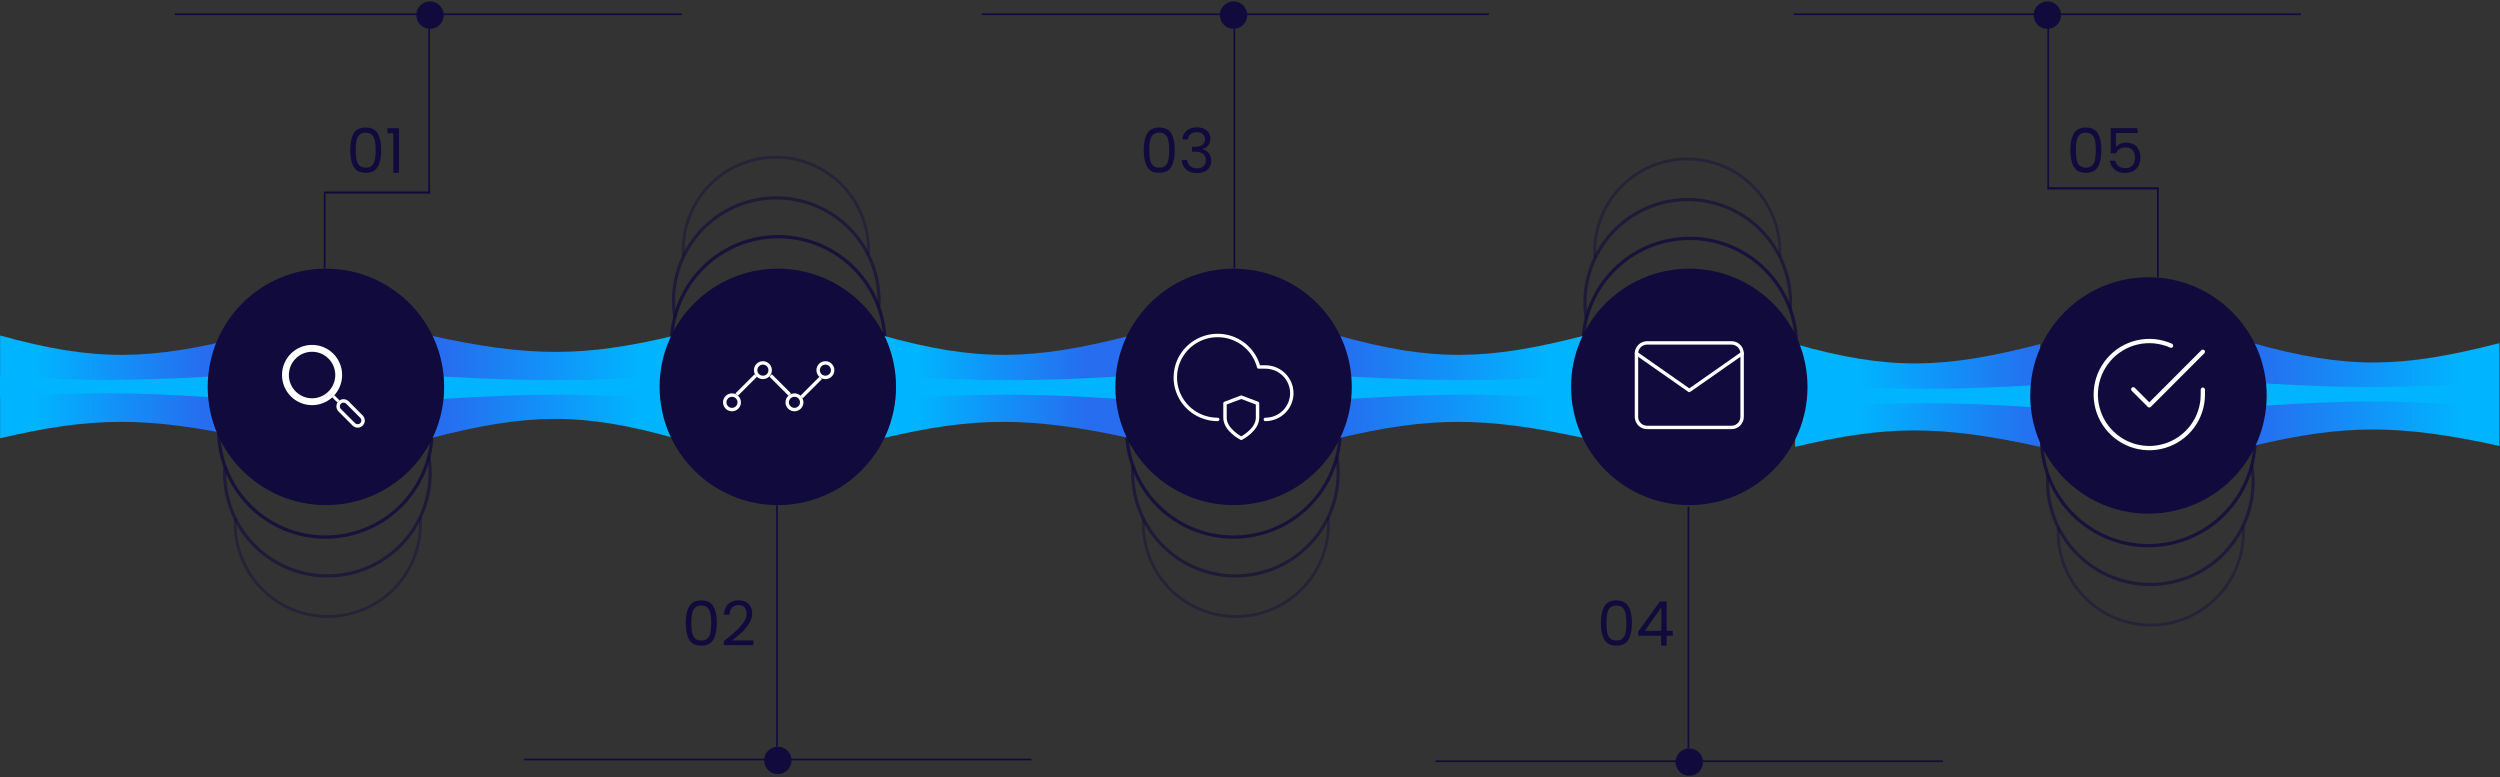 <svg xmlns="http://www.w3.org/2000/svg" width="1312" height="408" viewBox="0 0 1312 408" fill="none"><rect x="0" y="0" width="1312" height="408" fill="#333333" stroke="none"/><path d="M1079.45 276.55C1079.05 283.286 1080.04 290.032 1082.36 296.37C1084.67 302.709 1088.26 308.506 1092.9 313.403C1097.54 318.3 1103.14 322.194 1109.35 324.843C1115.55 327.492 1122.24 328.842 1128.98 328.807C1135.73 328.772 1142.4 327.355 1148.58 324.642C1154.76 321.929 1160.31 317.978 1164.9 313.033C1169.5 308.089 1173.03 302.256 1175.27 295.894C1177.52 289.532 1178.44 282.776 1177.98 276.044L1176.47 276.149C1176.92 282.674 1176.03 289.222 1173.85 295.389C1171.67 301.556 1168.25 307.21 1163.79 312.003C1159.34 316.796 1153.96 320.625 1147.97 323.255C1141.98 325.885 1135.52 327.259 1128.98 327.292C1122.43 327.326 1115.96 326.018 1109.94 323.45C1103.93 320.882 1098.5 317.108 1094 312.361C1089.5 307.614 1086.02 301.995 1083.78 295.851C1081.54 289.707 1080.58 283.168 1080.96 276.639L1079.45 276.55Z" fill="#110A3C" fill-opacity="0.4"></path><path d="M1073.85 249.279C1073.35 256.982 1074.48 264.702 1077.18 271.935C1079.87 279.168 1084.07 285.749 1089.48 291.248C1094.9 296.746 1101.42 301.038 1108.61 303.84C1115.8 306.643 1123.5 307.894 1131.21 307.51C1138.92 307.127 1146.46 305.119 1153.34 301.616C1160.22 298.114 1166.28 293.198 1171.12 287.189C1175.96 281.18 1179.48 274.215 1181.45 266.751C1183.41 259.287 1183.78 251.492 1182.51 243.877L1180.86 244.151C1182.08 251.532 1181.73 259.088 1179.82 266.324C1177.92 273.559 1174.51 280.31 1169.81 286.134C1165.12 291.959 1159.24 296.724 1152.58 300.119C1145.91 303.514 1138.6 305.461 1131.13 305.832C1123.66 306.204 1116.19 304.991 1109.22 302.275C1102.25 299.558 1095.93 295.398 1090.68 290.069C1085.43 284.739 1081.36 278.359 1078.75 271.348C1076.14 264.338 1075.04 256.854 1075.52 249.388L1073.85 249.279Z" fill="#110A3C" fill-opacity="0.6"></path><path d="M1070.61 232.481C1071.16 247.144 1077.35 261.028 1087.9 271.231C1098.44 281.434 1112.52 287.168 1127.2 287.235C1141.87 287.302 1156 281.697 1166.64 271.59C1177.28 261.483 1183.6 247.657 1184.28 232.999L1182.54 232.918C1181.87 247.126 1175.75 260.528 1165.44 270.324C1155.13 280.121 1141.43 285.555 1127.2 285.49C1112.98 285.425 1099.33 279.867 1089.11 269.977C1078.89 260.086 1072.89 246.629 1072.35 232.416L1070.61 232.481Z" fill="#110A3C" fill-opacity="0.8"></path><path d="M934.771 134.92C935.166 128.184 934.176 121.438 931.862 115.099C929.547 108.761 925.959 102.964 921.316 98.067C916.674 93.17 911.077 89.276 904.871 86.627C898.666 83.977 891.982 82.628 885.235 82.663C878.487 82.698 871.818 84.115 865.64 86.828C859.461 89.541 853.905 93.492 849.313 98.436C844.721 103.381 841.192 109.214 838.943 115.576C836.694 121.938 835.773 128.694 836.238 135.425L837.749 135.321C837.299 128.796 838.191 122.248 840.371 116.081C842.551 109.914 845.972 104.26 850.423 99.467C854.874 94.674 860.26 90.845 866.249 88.215C872.238 85.585 878.702 84.211 885.243 84.178C891.783 84.144 898.261 85.452 904.277 88.02C910.292 90.588 915.717 94.362 920.217 99.109C924.717 103.856 928.196 109.475 930.439 115.619C932.682 121.763 933.642 128.302 933.259 134.831L934.771 134.92Z" fill="#110A3C" fill-opacity="0.4"></path><path d="M940.37 162.19C940.869 154.488 939.734 146.767 937.04 139.535C934.346 132.302 930.153 125.721 924.736 120.222C919.32 114.724 912.802 110.432 905.61 107.63C898.419 104.827 890.716 103.576 883.008 103.959C875.299 104.343 867.758 106.351 860.88 109.853C854.002 113.356 847.942 118.272 843.098 124.281C838.253 130.29 834.734 137.254 832.77 144.719C830.807 152.183 830.443 159.978 831.704 167.593L833.361 167.318C832.139 159.937 832.492 152.381 834.395 145.146C836.299 137.911 839.71 131.16 844.406 125.335C849.102 119.511 854.976 114.745 861.642 111.351C868.309 107.956 875.619 106.009 883.091 105.637C890.563 105.266 898.03 106.478 905 109.195C911.971 111.912 918.289 116.071 923.539 121.401C928.79 126.731 932.854 133.11 935.466 140.121C938.077 147.132 939.177 154.616 938.694 162.082L940.37 162.19Z" fill="#110A3C" fill-opacity="0.6"></path><path d="M943.609 178.988C943.064 164.469 936.984 150.708 926.617 140.529C916.249 130.35 902.38 124.523 887.853 124.244C873.326 123.966 859.243 129.256 848.493 139.031C837.743 148.805 831.14 162.323 830.039 176.81L831.779 176.943C832.846 162.899 839.247 149.797 849.667 140.322C860.087 130.848 873.738 125.72 887.819 125.99C901.9 126.26 915.345 131.907 925.394 141.774C935.443 151.642 941.336 164.98 941.864 179.054L943.609 178.988Z" fill="#110A3C" fill-opacity="0.8"></path><path d="M599.313 272.054C598.918 278.79 599.908 285.536 602.222 291.875C604.536 298.213 608.125 304.01 612.767 308.907C617.41 313.804 623.006 317.698 629.212 320.347C635.418 322.997 642.101 324.346 648.849 324.311C655.597 324.276 662.266 322.859 668.444 320.146C674.622 317.433 680.179 313.482 684.771 308.538C689.362 303.593 692.892 297.76 695.14 291.398C697.389 285.036 698.31 278.28 697.846 271.549L696.335 271.653C696.785 278.178 695.892 284.726 693.712 290.893C691.532 297.06 688.111 302.714 683.661 307.507C679.21 312.3 673.824 316.129 667.835 318.759C661.846 321.389 655.382 322.763 648.841 322.796C642.301 322.83 635.823 321.522 629.807 318.954C623.792 316.386 618.367 312.612 613.867 307.865C609.367 303.118 605.888 297.499 603.645 291.355C601.402 285.211 600.442 278.672 600.825 272.143L599.313 272.054Z" fill="#110A3C" fill-opacity="0.4"></path><path d="M593.714 244.784C593.215 252.486 594.349 260.206 597.044 267.439C599.738 274.672 603.931 281.253 609.348 286.752C614.764 292.25 621.282 296.542 628.473 299.344C635.665 302.147 643.367 303.398 651.076 303.015C658.785 302.631 666.326 300.623 673.204 297.12C680.082 293.618 686.142 288.702 690.986 282.693C695.83 276.684 699.35 269.719 701.313 262.255C703.277 254.791 703.641 246.996 702.38 239.381L700.722 239.655C701.944 247.036 701.592 254.592 699.689 261.828C697.785 269.063 694.374 275.814 689.678 281.638C684.982 287.463 679.108 292.229 672.441 295.623C665.774 299.018 658.465 300.965 650.993 301.336C643.521 301.708 636.054 300.496 629.083 297.779C622.113 295.062 615.795 290.903 610.544 285.573C605.294 280.243 601.23 273.863 598.618 266.853C596.007 259.842 594.906 252.358 595.39 244.892L593.714 244.784Z" fill="#110A3C" fill-opacity="0.6"></path><path d="M590.475 227.985C591.024 242.615 597.192 256.47 607.696 266.668C618.2 276.866 632.232 282.622 646.871 282.738C661.511 282.854 675.632 277.321 686.296 267.291C696.96 257.261 703.347 243.505 704.128 228.886L702.385 228.793C701.628 242.964 695.437 256.297 685.1 266.02C674.763 275.742 661.076 281.105 646.885 280.993C632.695 280.88 619.094 275.301 608.912 265.416C598.73 255.531 592.751 242.101 592.22 227.92L590.475 227.985Z" fill="#110A3C" fill-opacity="0.8"></path><path d="M456.435 134.021C456.83 127.285 455.84 120.539 453.526 114.201C451.212 107.862 447.623 102.065 442.981 97.168C438.338 92.271 432.742 88.377 426.536 85.728C420.33 83.079 413.647 81.73 406.899 81.764C400.151 81.799 393.482 83.216 387.304 85.929C381.126 88.642 375.569 92.593 370.977 97.538C366.386 102.482 362.856 108.315 360.608 114.677C358.359 121.039 357.438 127.795 357.902 134.527L359.413 134.422C358.963 127.897 359.856 121.349 362.036 115.182C364.216 109.016 367.637 103.361 372.087 98.568C376.538 93.775 381.924 89.946 387.913 87.316C393.902 84.686 400.366 83.312 406.907 83.279C413.447 83.245 419.926 84.553 425.941 87.121C431.956 89.689 437.382 93.463 441.881 98.21C446.381 102.957 449.86 108.576 452.103 114.72C454.346 120.864 455.306 127.403 454.923 133.932L456.435 134.021Z" fill="#110A3C" fill-opacity="0.4"></path><path d="M462.035 161.292C462.534 153.589 461.399 145.869 458.704 138.636C456.01 131.403 451.817 124.822 446.401 119.323C440.984 113.825 434.466 109.533 427.275 106.731C420.083 103.928 412.381 102.677 404.672 103.061C396.963 103.444 389.422 105.453 382.544 108.955C375.666 112.457 369.606 117.374 364.762 123.382C359.918 129.391 356.398 136.356 354.435 143.82C352.471 151.284 352.107 159.08 353.368 166.694L355.026 166.42C353.804 159.039 354.156 151.483 356.059 144.247C357.963 137.012 361.374 130.261 366.07 124.437C370.766 118.612 376.64 113.847 383.307 110.452C389.974 107.057 397.283 105.11 404.755 104.739C412.228 104.367 419.694 105.58 426.665 108.296C433.636 111.013 439.953 115.173 445.204 120.502C450.454 125.832 454.518 132.212 457.13 139.223C459.742 146.233 460.842 153.717 460.358 161.183L462.035 161.292Z" fill="#110A3C" fill-opacity="0.6"></path><path d="M465.273 178.09C464.717 163.27 458.396 149.253 447.655 139.025C436.915 128.798 422.606 123.17 407.777 123.339C392.947 123.508 378.77 129.462 368.266 139.932C357.763 150.402 351.763 164.56 351.546 179.389L353.291 179.414C353.502 165.04 359.317 151.317 369.499 141.168C379.68 131.02 393.422 125.248 407.797 125.084C422.171 124.92 436.041 130.376 446.452 140.289C456.862 150.203 462.99 163.79 463.529 178.155L465.273 178.09Z" fill="#110A3C" fill-opacity="0.8"></path><path d="M122.775 272.054C122.38 278.791 123.37 285.536 125.684 291.875C127.998 298.213 131.587 304.01 136.23 308.907C140.872 313.804 146.469 317.698 152.674 320.347C158.88 322.997 165.563 324.346 172.311 324.311C179.059 324.277 185.728 322.859 191.906 320.146C198.084 317.433 203.641 313.482 208.233 308.538C212.824 303.593 216.354 297.76 218.603 291.398C220.852 285.036 221.772 278.281 221.308 271.549L219.797 271.653C220.247 278.178 219.354 284.726 217.175 290.893C214.995 297.06 211.574 302.714 207.123 307.507C202.672 312.3 197.286 316.129 191.297 318.759C185.308 321.389 178.844 322.763 172.303 322.796C165.763 322.83 159.285 321.522 153.269 318.954C147.254 316.386 141.829 312.612 137.329 307.865C132.829 303.118 129.35 297.499 127.107 291.355C124.864 285.211 123.904 278.673 124.287 272.143L122.775 272.054Z" fill="#110A3C" fill-opacity="0.4"></path><path d="M117.176 244.784C116.677 252.486 117.812 260.207 120.506 267.439C123.2 274.672 127.393 281.254 132.81 286.752C138.226 292.251 144.744 296.542 151.935 299.345C159.127 302.147 166.83 303.398 174.538 303.015C182.247 302.631 189.788 300.623 196.666 297.121C203.544 293.619 209.604 288.702 214.448 282.693C219.293 276.685 222.812 269.72 224.776 262.255C226.739 254.791 227.103 246.996 225.842 239.381L224.185 239.656C225.406 247.037 225.054 254.593 223.151 261.828C221.247 269.063 217.836 275.814 213.14 281.639C208.444 287.463 202.57 292.229 195.903 295.623C189.236 299.018 181.927 300.965 174.455 301.337C166.983 301.708 159.516 300.496 152.545 297.779C145.575 295.062 139.257 290.903 134.007 285.573C128.756 280.243 124.692 273.864 122.08 266.853C119.469 259.842 118.369 252.358 118.852 244.892L117.176 244.784Z" fill="#110A3C" fill-opacity="0.6"></path><path d="M113.897 225.95C113.923 240.878 119.815 255.197 130.303 265.82C140.79 276.443 155.034 282.518 169.96 282.734C184.886 282.95 199.3 277.291 210.091 266.976C220.882 256.661 227.186 242.518 227.644 227.597L225.899 227.544C225.456 242.007 219.345 255.716 208.885 265.714C198.425 275.712 184.454 281.198 169.985 280.989C155.517 280.779 141.711 274.891 131.545 264.594C121.379 254.297 115.667 240.417 115.643 225.947L113.897 225.95Z" fill="#110A3C" fill-opacity="0.8"></path><path fill-rule="evenodd" clip-rule="evenodd" d="M1182.22 180.063C1231.93 193.959 1260.32 193.284 1311.69 180.063L1311.69 234.011C1258.63 222.432 1230.31 222.614 1182.22 234.011L1182.22 180.063Z" fill="url(#paint0_linear_21_415)"></path><path fill-rule="evenodd" clip-rule="evenodd" d="M1297.44 212.928C1255.67 209.917 1231.81 210.063 1188.65 212.928V201.239C1233.24 203.748 1257.03 203.708 1297.44 201.239V212.928Z" fill="#00B4FF"></path><path fill-rule="evenodd" clip-rule="evenodd" d="M942.085 180.559C991.453 194.455 1019.65 193.78 1070.66 180.559L1070.66 234.507C1017.96 222.927 989.846 223.11 942.085 234.507L942.085 180.559Z" fill="url(#paint1_linear_21_415)"></path><path fill-rule="evenodd" clip-rule="evenodd" d="M1068.16 213.827C1023.28 210.816 997.655 210.962 951.278 213.827V202.138C999.183 204.647 1024.75 204.608 1068.16 202.138V213.827Z" fill="#00B4FF"></path><path fill-rule="evenodd" clip-rule="evenodd" d="M702.219 176.063C751.932 189.959 780.322 189.284 831.694 176.063L831.694 230.011C778.629 218.432 750.314 218.614 702.219 230.011L702.219 176.063Z" fill="url(#paint2_linear_21_415)"></path><path fill-rule="evenodd" clip-rule="evenodd" d="M825.4 209.331C780.52 206.32 754.89 206.467 708.513 209.331V197.643C756.418 200.151 781.981 200.112 825.4 197.643V209.331Z" fill="#00B4FF"></path><path fill-rule="evenodd" clip-rule="evenodd" d="M463.051 176.063C513.11 189.959 541.697 189.284 593.425 176.063L593.425 230.011C539.992 218.432 511.48 218.614 463.051 230.011L463.051 176.063Z" fill="url(#paint3_linear_21_415)"></path><path fill-rule="evenodd" clip-rule="evenodd" d="M586.232 209.331C541.352 206.32 515.722 206.467 469.345 209.331V197.643C517.251 200.151 542.813 200.112 586.232 197.643V209.331Z" fill="#00B4FF"></path><path fill-rule="evenodd" clip-rule="evenodd" d="M354.257 230.011C304.889 216.116 276.696 216.791 225.682 230.011V176.064C278.378 187.643 306.496 187.461 354.257 176.064V230.011Z" fill="url(#paint4_linear_21_415)"></path><path fill-rule="evenodd" clip-rule="evenodd" d="M347.963 209.331C303.773 206.321 278.538 206.467 232.875 209.331V197.643C280.043 200.151 305.212 200.112 347.963 197.643V209.331Z" fill="#00B4FF"></path><path fill-rule="evenodd" clip-rule="evenodd" d="M0.051 176.063C50.11 189.959 78.697 189.284 130.425 176.063L130.425 230.011C76.992 218.432 48.48 218.614 0.051 230.011L0.051 176.063Z" fill="url(#paint5_linear_21_415)"></path><path fill-rule="evenodd" clip-rule="evenodd" d="M109.694 208.432C67.576 205.653 43.523 205.788 0 208.432V197.643C44.958 199.958 68.947 199.922 109.694 197.643V208.432Z" fill="#00B4FF"></path><path fill-rule="evenodd" clip-rule="evenodd" d="M1132 145.493L1132 98.84L1132.9 98.84L1132.9 145.493L1132 145.493Z" fill="#110A3C"></path><path fill-rule="evenodd" clip-rule="evenodd" d="M1132.9 99.438L1074.46 99.438V98.242L1132.9 98.242V99.438Z" fill="#110A3C"></path><path fill-rule="evenodd" clip-rule="evenodd" d="M1074.46 98.84L1074.46 7.926L1075.36 7.926L1075.36 98.84L1074.46 98.84Z" fill="#110A3C"></path><path fill-rule="evenodd" clip-rule="evenodd" d="M1207.53 7.926H941.387V7.027H1207.53V7.926Z" fill="#110A3C"></path><path d="M1081.65 7.926C1081.65 11.899 1078.43 15.12 1074.46 15.12C1070.49 15.12 1067.27 11.899 1067.27 7.926C1067.27 3.954 1070.49 0.733 1074.46 0.733C1078.43 0.733 1081.65 3.954 1081.65 7.926Z" fill="#110A3C"></path><path fill-rule="evenodd" clip-rule="evenodd" d="M885.641 392.753L885.641 265.976L886.54 265.976L886.54 392.753L885.641 392.753Z" fill="#110A3C"></path><path fill-rule="evenodd" clip-rule="evenodd" d="M1019.61 399.946H753.469V399.047H1019.61V399.946Z" fill="#110A3C"></path><path d="M893.733 399.946C893.733 403.919 890.513 407.139 886.54 407.139C882.568 407.139 879.347 403.919 879.347 399.946C879.347 395.974 882.568 392.753 886.54 392.753C890.513 392.753 893.733 395.974 893.733 399.946Z" fill="#110A3C"></path><path fill-rule="evenodd" clip-rule="evenodd" d="M647.372 140.997L647.372 15.12L648.271 15.12L648.271 140.997L647.372 140.997Z" fill="#110A3C"></path><path fill-rule="evenodd" clip-rule="evenodd" d="M781.342 7.926H515.2V7.027H781.342V7.926Z" fill="#110A3C"></path><path d="M654.565 7.926C654.565 11.899 651.345 15.12 647.372 15.12C643.4 15.12 640.179 11.899 640.179 7.926C640.179 3.954 643.4 0.733 647.372 0.733C651.345 0.733 654.565 3.954 654.565 7.926Z" fill="#110A3C"></path><path fill-rule="evenodd" clip-rule="evenodd" d="M407.305 391.854L407.305 265.077L408.204 265.077L408.204 391.854L407.305 391.854Z" fill="#110A3C"></path><path fill-rule="evenodd" clip-rule="evenodd" d="M541.275 399.047H275.133V398.148H541.275V399.047Z" fill="#110A3C"></path><path d="M415.397 399.047C415.397 403.02 412.177 406.24 408.204 406.24C404.231 406.24 401.011 403.02 401.011 399.047C401.011 395.075 404.231 391.854 408.204 391.854C412.177 391.854 415.397 395.075 415.397 399.047Z" fill="#110A3C"></path><path fill-rule="evenodd" clip-rule="evenodd" d="M169.935 140.997L169.935 101.592L170.834 101.592L170.834 140.997L169.935 140.997Z" fill="#110A3C"></path><path fill-rule="evenodd" clip-rule="evenodd" d="M225.681 101.592H169.935V100.498H225.681V101.592Z" fill="#110A3C"></path><path fill-rule="evenodd" clip-rule="evenodd" d="M224.782 101.592L224.782 15.12L225.681 15.12L225.681 101.592L224.782 101.592Z" fill="#110A3C"></path><path fill-rule="evenodd" clip-rule="evenodd" d="M357.853 7.926H91.711V7.027H357.853V7.926Z" fill="#110A3C"></path><path d="M232.874 7.926C232.874 11.899 229.654 15.12 225.681 15.12C221.709 15.12 218.488 11.899 218.488 7.926C218.488 3.954 221.709 0.733 225.681 0.733C229.654 0.733 232.874 3.954 232.874 7.926Z" fill="#110A3C"></path><path d="M1086.53 78.737C1086.53 75.025 1087.13 72.134 1088.34 70.062C1089.55 67.969 1091.67 66.923 1094.69 66.923C1097.69 66.923 1099.79 67.969 1101 70.062C1102.21 72.134 1102.81 75.025 1102.81 78.737C1102.81 82.513 1102.21 85.448 1101 87.541C1099.79 89.635 1097.69 90.681 1094.69 90.681C1091.67 90.681 1089.55 89.635 1088.34 87.541C1087.13 85.448 1086.53 82.513 1086.53 78.737ZM1099.9 78.737C1099.9 76.86 1099.77 75.274 1099.51 73.979C1099.27 72.663 1098.77 71.605 1097.99 70.807C1097.23 70.008 1096.13 69.609 1094.69 69.609C1093.22 69.609 1092.1 70.008 1091.32 70.807C1090.57 71.605 1090.06 72.663 1089.8 73.979C1089.56 75.274 1089.44 76.86 1089.44 78.737C1089.44 80.679 1089.56 82.308 1089.8 83.625C1090.06 84.941 1090.57 85.999 1091.32 86.797C1092.1 87.595 1093.22 87.995 1094.69 87.995C1096.13 87.995 1097.23 87.595 1097.99 86.797C1098.77 85.999 1099.27 84.941 1099.51 83.625C1099.77 82.308 1099.9 80.679 1099.9 78.737ZM1121.78 69.836H1110.42V77.216C1110.91 76.525 1111.65 75.964 1112.62 75.533C1113.59 75.079 1114.63 74.853 1115.76 74.853C1117.55 74.853 1119 75.231 1120.13 75.986C1121.25 76.719 1122.05 77.68 1122.52 78.867C1123.02 80.032 1123.27 81.273 1123.27 82.589C1123.27 84.143 1122.98 85.535 1122.39 86.765C1121.81 87.995 1120.91 88.966 1119.71 89.678C1118.52 90.39 1117.04 90.746 1115.27 90.746C1113.01 90.746 1111.17 90.163 1109.77 88.998C1108.37 87.833 1107.51 86.279 1107.21 84.337H1110.09C1110.37 85.567 1110.97 86.527 1111.87 87.218C1112.78 87.908 1113.92 88.254 1115.3 88.254C1117.01 88.254 1118.29 87.746 1119.16 86.732C1120.02 85.696 1120.45 84.337 1120.45 82.654C1120.45 80.971 1120.02 79.676 1119.16 78.769C1118.29 77.842 1117.02 77.378 1115.34 77.378C1114.19 77.378 1113.19 77.658 1112.33 78.219C1111.48 78.759 1110.87 79.503 1110.48 80.453H1107.7V67.246H1121.78V69.836Z" fill="#110A3C"></path><path d="M840.153 326.897C840.153 323.185 840.757 320.293 841.966 318.222C843.174 316.129 845.289 315.082 848.31 315.082C851.31 315.082 853.413 316.129 854.622 318.222C855.83 320.293 856.435 323.185 856.435 326.897C856.435 330.673 855.83 333.608 854.622 335.701C853.413 337.794 851.31 338.841 848.31 338.841C845.289 338.841 843.174 337.794 841.966 335.701C840.757 333.608 840.153 330.673 840.153 326.897ZM853.521 326.897C853.521 325.019 853.392 323.433 853.133 322.138C852.896 320.822 852.388 319.765 851.612 318.966C850.856 318.168 849.756 317.769 848.31 317.769C846.843 317.769 845.721 318.168 844.944 318.966C844.188 319.765 843.681 320.822 843.422 322.138C843.185 323.433 843.066 325.019 843.066 326.897C843.066 328.839 843.185 330.468 843.422 331.784C843.681 333.101 844.188 334.158 844.944 334.956C845.721 335.755 846.843 336.154 848.31 336.154C849.756 336.154 850.856 335.755 851.612 334.956C852.388 334.158 852.896 333.101 853.133 331.784C853.392 330.468 853.521 328.839 853.521 326.897ZM859.766 333.629V331.396L871.128 315.665H874.656V331.072H877.893V333.629H874.656V338.841H871.743V333.629H859.766ZM871.872 318.74L863.165 331.072H871.872V318.74Z" fill="#110A3C"></path><path d="M600.234 78.737C600.234 75.025 600.838 72.134 602.047 70.062C603.255 67.969 605.37 66.923 608.391 66.923C611.39 66.923 613.494 67.969 614.703 70.062C615.911 72.134 616.515 75.025 616.515 78.737C616.515 82.513 615.911 85.448 614.703 87.541C613.494 89.635 611.39 90.681 608.391 90.681C605.37 90.681 603.255 89.635 602.047 87.541C600.838 85.448 600.234 82.513 600.234 78.737ZM613.602 78.737C613.602 76.86 613.473 75.274 613.214 73.979C612.976 72.663 612.469 71.605 611.692 70.807C610.937 70.008 609.837 69.609 608.391 69.609C606.924 69.609 605.801 70.008 605.025 70.807C604.269 71.605 603.762 72.663 603.503 73.979C603.266 75.274 603.147 76.86 603.147 78.737C603.147 80.679 603.266 82.308 603.503 83.625C603.762 84.941 604.269 85.999 605.025 86.797C605.801 87.595 606.924 87.995 608.391 87.995C609.837 87.995 610.937 87.595 611.692 86.797C612.469 85.999 612.976 84.941 613.214 83.625C613.473 82.308 613.602 80.679 613.602 78.737ZM620.494 73.17C620.646 71.184 621.412 69.631 622.793 68.509C624.174 67.386 625.965 66.826 628.166 66.826C629.633 66.826 630.896 67.095 631.953 67.635C633.032 68.153 633.841 68.865 634.381 69.771C634.942 70.677 635.222 71.702 635.222 72.846C635.222 74.184 634.834 75.338 634.057 76.309C633.302 77.281 632.309 77.906 631.079 78.187V78.349C632.482 78.694 633.593 79.374 634.413 80.388C635.233 81.402 635.643 82.729 635.643 84.369C635.643 85.599 635.362 86.711 634.801 87.703C634.24 88.674 633.399 89.44 632.277 90.001C631.155 90.562 629.806 90.843 628.231 90.843C625.943 90.843 624.066 90.25 622.598 89.063C621.131 87.854 620.311 86.15 620.138 83.948H622.987C623.138 85.243 623.667 86.301 624.573 87.121C625.479 87.941 626.688 88.351 628.198 88.351C629.709 88.351 630.852 87.962 631.629 87.185C632.428 86.387 632.827 85.362 632.827 84.11C632.827 82.492 632.287 81.327 631.208 80.615C630.13 79.902 628.5 79.546 626.321 79.546H625.576V77.086H626.353C628.338 77.065 629.838 76.741 630.852 76.115C631.867 75.468 632.374 74.475 632.374 73.137C632.374 71.994 631.996 71.077 631.241 70.386C630.507 69.695 629.45 69.35 628.069 69.35C626.731 69.35 625.652 69.695 624.832 70.386C624.012 71.077 623.526 72.004 623.375 73.17H620.494Z" fill="#110A3C"></path><path d="M359.888 326.897C359.888 323.185 360.492 320.293 361.701 318.222C362.909 316.129 365.024 315.082 368.045 315.082C371.045 315.082 373.148 316.129 374.357 318.222C375.565 320.293 376.17 323.185 376.17 326.897C376.17 330.673 375.565 333.608 374.357 335.701C373.148 337.794 371.045 338.841 368.045 338.841C365.024 338.841 362.909 337.794 361.701 335.701C360.492 333.608 359.888 330.673 359.888 326.897ZM373.256 326.897C373.256 325.019 373.127 323.433 372.868 322.138C372.631 320.822 372.123 319.765 371.347 318.966C370.591 318.168 369.491 317.769 368.045 317.769C366.578 317.769 365.456 318.168 364.679 318.966C363.923 319.765 363.416 320.822 363.157 322.138C362.92 323.433 362.801 325.019 362.801 326.897C362.801 328.839 362.92 330.468 363.157 331.784C363.416 333.101 363.923 334.158 364.679 334.956C365.456 335.755 366.578 336.154 368.045 336.154C369.491 336.154 370.591 335.755 371.347 334.956C372.123 334.158 372.631 333.101 372.868 331.784C373.127 330.468 373.256 328.839 373.256 326.897ZM379.857 336.478C382.598 334.277 384.745 332.475 386.299 331.072C387.852 329.648 389.158 328.17 390.215 326.638C391.294 325.084 391.834 323.563 391.834 322.074C391.834 320.671 391.488 319.57 390.798 318.772C390.129 317.952 389.039 317.542 387.529 317.542C386.061 317.542 384.918 318.006 384.098 318.934C383.299 319.84 382.868 321.059 382.803 322.592H379.954C380.041 320.175 380.774 318.308 382.155 316.992C383.537 315.675 385.317 315.017 387.496 315.017C389.719 315.017 391.478 315.632 392.772 316.862C394.089 318.092 394.747 319.786 394.747 321.944C394.747 323.735 394.207 325.483 393.128 327.188C392.071 328.871 390.863 330.36 389.503 331.655C388.144 332.928 386.407 334.417 384.292 336.122H395.427V338.582H379.857V336.478Z" fill="#110A3C"></path><path d="M183.784 78.737C183.784 75.025 184.388 72.134 185.597 70.062C186.805 67.969 188.92 66.923 191.941 66.923C194.94 66.923 197.044 67.969 198.253 70.062C199.461 72.134 200.065 75.025 200.065 78.737C200.065 82.513 199.461 85.448 198.253 87.541C197.044 89.635 194.94 90.681 191.941 90.681C188.92 90.681 186.805 89.635 185.597 87.541C184.388 85.448 183.784 82.513 183.784 78.737ZM197.152 78.737C197.152 76.86 197.023 75.274 196.764 73.979C196.526 72.663 196.019 71.605 195.242 70.807C194.487 70.008 193.387 69.609 191.941 69.609C190.474 69.609 189.351 70.008 188.575 70.807C187.819 71.605 187.312 72.663 187.053 73.979C186.816 75.274 186.697 76.86 186.697 78.737C186.697 80.679 186.816 82.308 187.053 83.625C187.312 84.941 187.819 85.999 188.575 86.797C189.351 87.595 190.474 87.995 191.941 87.995C193.387 87.995 194.487 87.595 195.242 86.797C196.019 85.999 196.526 84.941 196.764 83.625C197.023 82.308 197.152 80.679 197.152 78.737ZM203.332 69.965V67.279H209.418V90.681H206.44V69.965H203.332Z" fill="#110A3C"></path><path d="M1189.55 207.533C1189.55 241.797 1161.77 269.573 1127.51 269.573C1093.24 269.573 1065.47 241.797 1065.47 207.533C1065.47 173.269 1093.24 145.493 1127.51 145.493C1161.77 145.493 1189.55 173.269 1189.55 207.533Z" fill="#110A3C"></path><path d="M948.58 203.037C948.58 237.301 920.804 265.077 886.54 265.077C852.277 265.077 824.5 237.301 824.5 203.037C824.5 168.774 852.277 140.997 886.54 140.997C920.804 140.997 948.58 168.774 948.58 203.037Z" fill="#110A3C"></path><path d="M864.362 179.96H908.719C911.769 179.96 914.264 182.455 914.264 185.504V218.772C914.264 221.822 911.769 224.317 908.719 224.317H864.362C861.312 224.317 858.817 221.822 858.817 218.772V185.504C858.817 182.455 861.312 179.96 864.362 179.96Z" stroke="white" stroke-width="1.798" stroke-linecap="round" stroke-linejoin="round"></path><path d="M914.264 185.504L886.54 204.91L858.817 185.504" stroke="white" stroke-width="1.798" stroke-linecap="round" stroke-linejoin="round"></path><path d="M709.412 203.037C709.412 237.301 681.636 265.077 647.372 265.077C613.108 265.077 585.332 237.301 585.332 203.037C585.332 168.774 613.108 140.997 647.372 140.997C681.636 140.997 709.412 168.774 709.412 203.037Z" fill="#110A3C"></path><path d="M639.046 220.121C634.888 220.124 630.812 218.971 627.282 216.793C623.753 214.615 620.91 211.5 619.077 207.801C617.245 204.102 616.496 199.968 616.916 195.868C617.335 191.768 618.907 187.868 621.452 184.609C623.997 181.35 627.413 178.864 631.312 177.434C635.212 176.003 639.438 175.685 643.51 176.516C647.583 177.347 651.338 179.293 654.351 182.133C657.363 184.974 659.511 188.595 660.55 192.585H664.051C667.735 192.585 671.269 194.035 673.874 196.617C676.479 199.199 677.943 202.701 677.943 206.353C677.943 210.004 676.479 213.506 673.874 216.088C671.269 218.67 667.735 220.121 664.051 220.121" stroke="white" stroke-width="1.798" stroke-linecap="round" stroke-linejoin="round"></path><path d="M651.418 230.011C651.418 230.011 659.96 225.695 659.96 219.222V211.669L651.418 208.432L642.877 211.669V219.222C642.877 225.695 651.418 230.011 651.418 230.011Z" stroke="white" stroke-width="1.798" stroke-linecap="round" stroke-linejoin="round"></path><path d="M470.244 203.037C470.244 237.301 442.468 265.077 408.204 265.077C373.94 265.077 346.164 237.301 346.164 203.037C346.164 168.774 373.94 140.997 408.204 140.997C442.468 140.997 470.244 168.774 470.244 203.037Z" fill="#110A3C"></path><path fill-rule="evenodd" clip-rule="evenodd" d="M384.14 214.052C385.747 214.052 387.05 212.749 387.05 211.142C387.05 209.535 385.747 208.232 384.14 208.232C382.533 208.232 381.23 209.535 381.23 211.142C381.23 212.749 382.533 214.052 384.14 214.052ZM384.14 215.85C386.74 215.85 388.848 213.742 388.848 211.142C388.848 208.542 386.74 206.434 384.14 206.434C381.54 206.434 379.432 208.542 379.432 211.142C379.432 213.742 381.54 215.85 384.14 215.85Z" fill="white"></path><path fill-rule="evenodd" clip-rule="evenodd" d="M433.168 197.168C434.775 197.168 436.077 195.865 436.077 194.258C436.077 192.651 434.775 191.349 433.168 191.349C431.561 191.349 430.258 192.651 430.258 194.258C430.258 195.865 431.561 197.168 433.168 197.168ZM433.168 198.966C435.768 198.966 437.876 196.858 437.876 194.258C437.876 191.658 435.768 189.55 433.168 189.55C430.568 189.55 428.46 191.658 428.46 194.258C428.46 196.858 430.568 198.966 433.168 198.966Z" fill="white"></path><path fill-rule="evenodd" clip-rule="evenodd" d="M400.374 197.168C401.981 197.168 403.284 195.865 403.284 194.258C403.284 192.651 401.981 191.349 400.374 191.349C398.767 191.349 397.465 192.651 397.465 194.258C397.465 195.865 398.767 197.168 400.374 197.168ZM400.374 198.966C402.975 198.966 405.082 196.858 405.082 194.258C405.082 191.658 402.975 189.55 400.374 189.55C397.774 189.55 395.667 191.658 395.667 194.258C395.667 196.858 397.774 198.966 400.374 198.966Z" fill="white"></path><path fill-rule="evenodd" clip-rule="evenodd" d="M416.933 214.052C418.54 214.052 419.843 212.749 419.843 211.142C419.843 209.535 418.54 208.232 416.933 208.232C415.326 208.232 414.023 209.535 414.023 211.142C414.023 212.749 415.326 214.052 416.933 214.052ZM416.933 215.85C419.533 215.85 421.641 213.742 421.641 211.142C421.641 208.542 419.533 206.434 416.933 206.434C414.333 206.434 412.225 208.542 412.225 211.142C412.225 213.742 414.333 215.85 416.933 215.85Z" fill="white"></path><path fill-rule="evenodd" clip-rule="evenodd" d="M397.29 197.667L387.224 207.733L385.953 206.461L396.018 196.396L397.29 197.667Z" fill="white"></path><path fill-rule="evenodd" clip-rule="evenodd" d="M413.849 207.733L403.784 197.667L405.055 196.396L415.12 206.461L413.849 207.733Z" fill="white"></path><path fill-rule="evenodd" clip-rule="evenodd" d="M420.018 207.733L430.083 197.667L431.354 198.939L421.289 209.004L420.018 207.733Z" fill="white"></path><path d="M233.08 203.04C233.08 237.304 205.304 265.08 171.04 265.08C136.776 265.08 109 237.304 109 203.04C109 168.776 136.776 141 171.04 141C205.304 141 233.08 168.776 233.08 203.04Z" fill="#110A3C"></path><path fill-rule="evenodd" clip-rule="evenodd" d="M163.774 209.017C170.498 209.017 175.949 203.553 175.949 196.813C175.949 190.073 170.498 184.609 163.774 184.609C157.051 184.609 151.6 190.073 151.6 196.813C151.6 203.553 157.051 209.017 163.774 209.017ZM163.774 212.626C172.486 212.626 179.549 205.546 179.549 196.813C179.549 188.08 172.486 181 163.774 181C155.062 181 148 188.08 148 196.813C148 205.546 155.062 212.626 163.774 212.626Z" fill="white"></path><path d="M174.327 208.491L175.423 207.392L178.167 210.142L177.07 211.241L174.327 208.491Z" fill="white"></path><path fill-rule="evenodd" clip-rule="evenodd" d="M189.077 219.306L181.658 211.869C180.897 211.106 179.664 211.106 178.903 211.869C178.142 212.631 178.142 213.868 178.903 214.63L186.322 222.067C187.083 222.83 188.316 222.83 189.077 222.067C189.838 221.305 189.838 220.068 189.077 219.306ZM177.63 210.593C176.167 212.06 176.167 214.439 177.63 215.906L185.049 223.343C186.513 224.811 188.886 224.811 190.35 223.343C191.813 221.876 191.813 219.497 190.35 218.03L182.931 210.593C181.467 209.125 179.094 209.125 177.63 210.593Z" fill="white"></path><path d="M1156.05 204.498V207.083C1156.05 213.142 1154.09 219.038 1150.46 223.891C1146.83 228.744 1141.73 232.294 1135.92 234.012C1130.11 235.73 1123.9 235.524 1118.22 233.424C1112.54 231.324 1107.68 227.443 1104.38 222.36C1101.09 217.277 1099.52 211.265 1099.92 205.219C1100.32 199.173 1102.66 193.418 1106.6 188.812C1110.53 184.206 1115.85 180.996 1121.76 179.66C1127.67 178.325 1133.86 178.936 1139.39 181.402" stroke="white" stroke-width="2.248" stroke-linecap="round" stroke-linejoin="round"></path><path d="M1156.05 184.605L1127.96 212.731L1119.53 204.302" stroke="white" stroke-width="2.248" stroke-linecap="round" stroke-linejoin="round"></path><defs><linearGradient id="paint0_linear_21_415" x1="1182.22" y1="180.063" x2="1311.69" y2="180.063" gradientUnits="userSpaceOnUse"><stop stop-color="#266DF0"></stop><stop offset="0.849" stop-color="#00B4FF"></stop></linearGradient><linearGradient id="paint1_linear_21_415" x1="942.085" y1="180.559" x2="1070.66" y2="180.559" gradientUnits="userSpaceOnUse"><stop offset="0.26" stop-color="#00B4FF"></stop><stop offset="1" stop-color="#266DF0"></stop></linearGradient><linearGradient id="paint2_linear_21_415" x1="702.219" y1="176.063" x2="831.694" y2="176.063" gradientUnits="userSpaceOnUse"><stop stop-color="#266DF0"></stop><stop offset="0.849" stop-color="#00B4FF"></stop></linearGradient><linearGradient id="paint3_linear_21_415" x1="463.051" y1="176.063" x2="593.425" y2="176.063" gradientUnits="userSpaceOnUse"><stop offset="0.141" stop-color="#00B4FF"></stop><stop offset="0.818" stop-color="#266DF0"></stop></linearGradient><linearGradient id="paint4_linear_21_415" x1="354.257" y1="230.012" x2="225.682" y2="230.012" gradientUnits="userSpaceOnUse"><stop offset="0.146" stop-color="#00B4FF"></stop><stop offset="0.943" stop-color="#266DF0"></stop></linearGradient><linearGradient id="paint5_linear_21_415" x1="0.051" y1="176.063" x2="130.425" y2="176.063" gradientUnits="userSpaceOnUse"><stop offset="0.141" stop-color="#00B4FF"></stop><stop offset="0.818" stop-color="#266DF0"></stop></linearGradient></defs></svg>